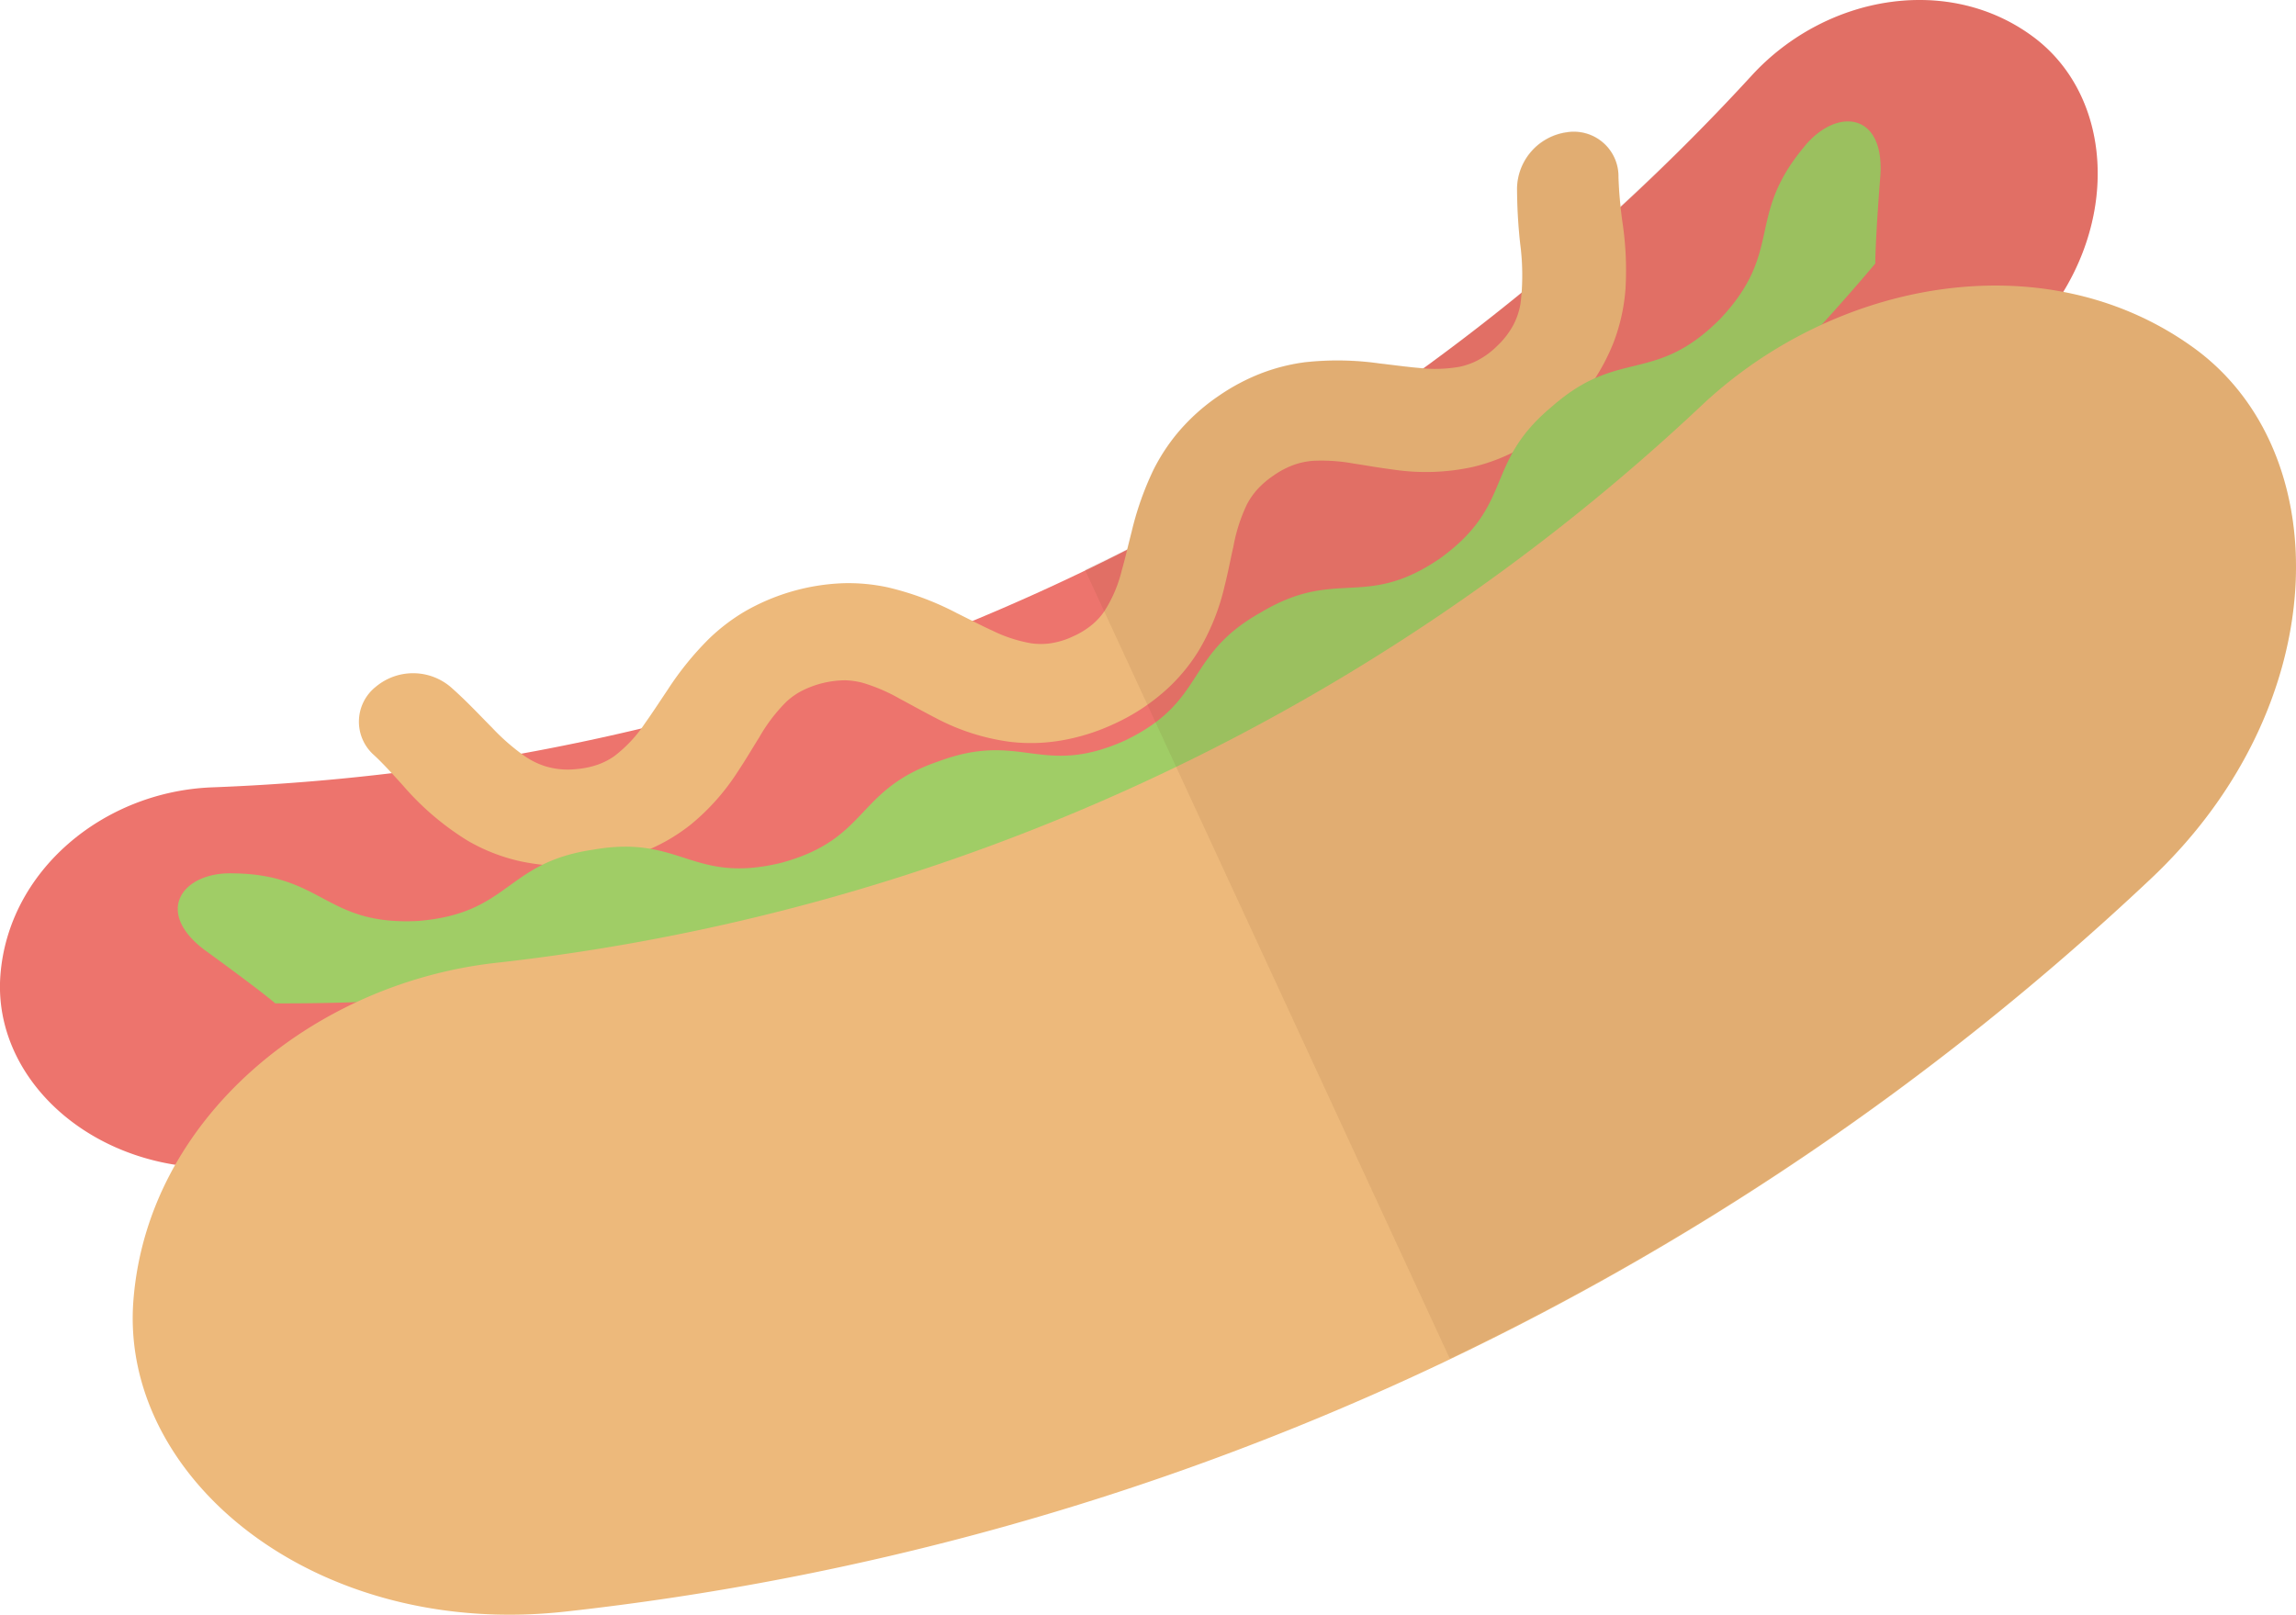 <svg xmlns="http://www.w3.org/2000/svg" width="74.877" height="52.674" viewBox="0 0 74.877 52.674">
  <g id="icn01" transform="translate(-0.001 0)">
    <g id="グループ_15854" data-name="グループ 15854" transform="translate(0.001 0)">
      <path id="パス_38322" data-name="パス 38322" d="M66.283,1.183c2.762,2.025,2.908,6.5.011,9.658A84.234,84.234,0,0,1,7.364,38.094c-4.28.162-7.6-2.849-7.351-6.264s3.344-6,6.886-6.145A71.81,71.81,0,0,0,57.141,2.45C59.542-.156,63.518-.85,66.283,1.183Z" transform="translate(-0.001 0)" fill="#ed746d"/>
      <path id="パス_38323" data-name="パス 38323" d="M80.554,49.7c.286.263.591.6.942.987A9.029,9.029,0,0,0,83.621,52.5a6.028,6.028,0,0,0,1.707.665,7.126,7.126,0,0,0,4.2-.386,5.94,5.94,0,0,0,1.383-.832,7.353,7.353,0,0,0,1.5-1.694c.274-.411.5-.8.709-1.132A5.459,5.459,0,0,1,94,47.964a2.34,2.34,0,0,1,.466-.337,3.174,3.174,0,0,1,1.457-.366,2.5,2.5,0,0,1,.579.085,5.767,5.767,0,0,1,1.205.52c.348.184.731.4,1.167.625a7.178,7.178,0,0,0,2.437.779,5.843,5.843,0,0,0,1.616-.039,6.748,6.748,0,0,0,1.752-.542,6.657,6.657,0,0,0,1.758-1.16,5.866,5.866,0,0,0,1.015-1.237,7.323,7.323,0,0,0,.84-2.09c.121-.476.2-.914.29-1.3a5.426,5.426,0,0,1,.445-1.386,2.419,2.419,0,0,1,.327-.472,2.953,2.953,0,0,1,.539-.463,2.8,2.8,0,0,1,.716-.367,2.462,2.462,0,0,1,.575-.113,5.807,5.807,0,0,1,1.311.088c.39.058.826.138,1.312.2a7.18,7.18,0,0,0,2.569-.084,6.02,6.02,0,0,0,1.521-.582,6.96,6.96,0,0,0,1.487-1.111,6.639,6.639,0,0,0,1.6-2.38,6.164,6.164,0,0,0,.385-1.727,10.514,10.514,0,0,0-.086-2.1,13.956,13.956,0,0,1-.142-1.555,1.456,1.456,0,0,0-1.683-1.465,1.883,1.883,0,0,0-1.625,1.812,17.1,17.1,0,0,0,.1,1.8,7.556,7.556,0,0,1,.011,1.987,2.344,2.344,0,0,1-.23.683,2.683,2.683,0,0,1-.524.681,2.639,2.639,0,0,1-.673.492,2.328,2.328,0,0,1-.566.195,4.639,4.639,0,0,1-1.314.038c-.391-.033-.822-.093-1.3-.148a9.7,9.7,0,0,0-2.428-.037,6.228,6.228,0,0,0-1.4.353,6.692,6.692,0,0,0-1.4.74,6.549,6.549,0,0,0-1.353,1.22,6.269,6.269,0,0,0-.782,1.2,10.012,10.012,0,0,0-.709,2.013c-.118.463-.216.889-.324,1.266a4.406,4.406,0,0,1-.571,1.335,2.177,2.177,0,0,1-.393.43,2.7,2.7,0,0,1-.618.381,2.608,2.608,0,0,1-.788.235,2.253,2.253,0,0,1-.591-.008,4.639,4.639,0,0,1-1.244-.406c-.354-.161-.739-.362-1.165-.573a9.529,9.529,0,0,0-2.265-.846,6.117,6.117,0,0,0-1.432-.134,6.935,6.935,0,0,0-3.249.935,6.289,6.289,0,0,0-1.143.876,10.008,10.008,0,0,0-1.349,1.665c-.269.4-.506.766-.735,1.086a4.445,4.445,0,0,1-.994,1.071,2.227,2.227,0,0,1-.521.275,2.824,2.824,0,0,1-.719.155,2.532,2.532,0,0,1-1.048-.1,2.565,2.565,0,0,1-.641-.319A6.969,6.969,0,0,1,84.4,48.8c-.391-.392-.814-.852-1.337-1.314a1.894,1.894,0,0,0-2.442-.019A1.454,1.454,0,0,0,80.554,49.7Z" transform="translate(-68.359 -25.069)" fill="#edb97b"/>
      <path id="パス_38324" data-name="パス 38324" d="M41.448,51.618c-1.65-.055-2.611,1.239-.935,2.5,1.7,1.232,2.31,1.737,2.3,1.741a67.779,67.779,0,0,0,28.776-6.264A67.813,67.813,0,0,0,95,31.722c-.007,0,0-.792.164-2.883.129-2.091-1.478-2.2-2.506-.9-1.889,2.276-.639,3.386-2.727,5.6-2.144,2.144-3.288.925-5.477,2.85-2.238,1.859-1.213,3.179-3.637,4.944-2.469,1.7-3.373.288-5.855,1.771-2.519,1.41-1.751,2.894-4.443,4.185-2.727,1.215-3.361-.332-6.067.674-2.735.931-2.249,2.53-5.141,3.313-2.916.705-3.257-.932-6.122-.431-2.883.42-2.7,2.082-5.717,2.326C44.44,53.325,44.4,51.654,41.448,51.618Z" transform="translate(-33.84 -23.128)" fill="#a0cd66"/>
      <path id="パス_38325" data-name="パス 38325" d="M96.754,65.688c4.778,3.4,4.653,11.7-1.336,17.349a89.706,89.706,0,0,1-51.712,23.914c-8.182.907-14.592-4.377-14.085-10.216.491-5.871,5.829-10.25,11.751-10.939A68.426,68.426,0,0,0,80.809,67.557C85.17,63.49,91.963,62.261,96.754,65.688Z" transform="translate(-25.265 -54.379)" fill="#edb97b"/>
    </g>
    <g id="グループ_15855" data-name="グループ 15855" transform="translate(35.386 0)" opacity="0.67">
      <path id="パス_38326" data-name="パス 38326" d="M278.064,11.308a10.567,10.567,0,0,0-4.209-1.779c1.822-2.986,1.4-6.588-1-8.347-2.766-2.034-6.741-1.34-9.142,1.267-1.369,1.494-2.806,2.907-4.285,4.272a8.829,8.829,0,0,1-.072-.95,1.456,1.456,0,0,0-1.683-1.465,1.883,1.883,0,0,0-1.625,1.812,17.089,17.089,0,0,0,.1,1.8,10.183,10.183,0,0,1,.058,1.612c-1.043.852-2.106,1.678-3.193,2.468-.055,0-.1,0-.16,0-.391-.033-.822-.093-1.3-.148a9.7,9.7,0,0,0-2.428-.037,6.229,6.229,0,0,0-1.4.353,6.692,6.692,0,0,0-1.4.74,6.549,6.549,0,0,0-1.354,1.22,6.27,6.27,0,0,0-.782,1.2,10.012,10.012,0,0,0-.709,2.013c-.05.2-.1.387-.143.572-.456.232-.919.446-1.38.669l11.9,25.74a89.67,89.67,0,0,0,22.864-15.664C282.718,23.01,282.842,14.7,278.064,11.308Z" transform="translate(-241.961 0)" fill="#673a1b" opacity="0.14"/>
    </g>
  </g>
</svg>
